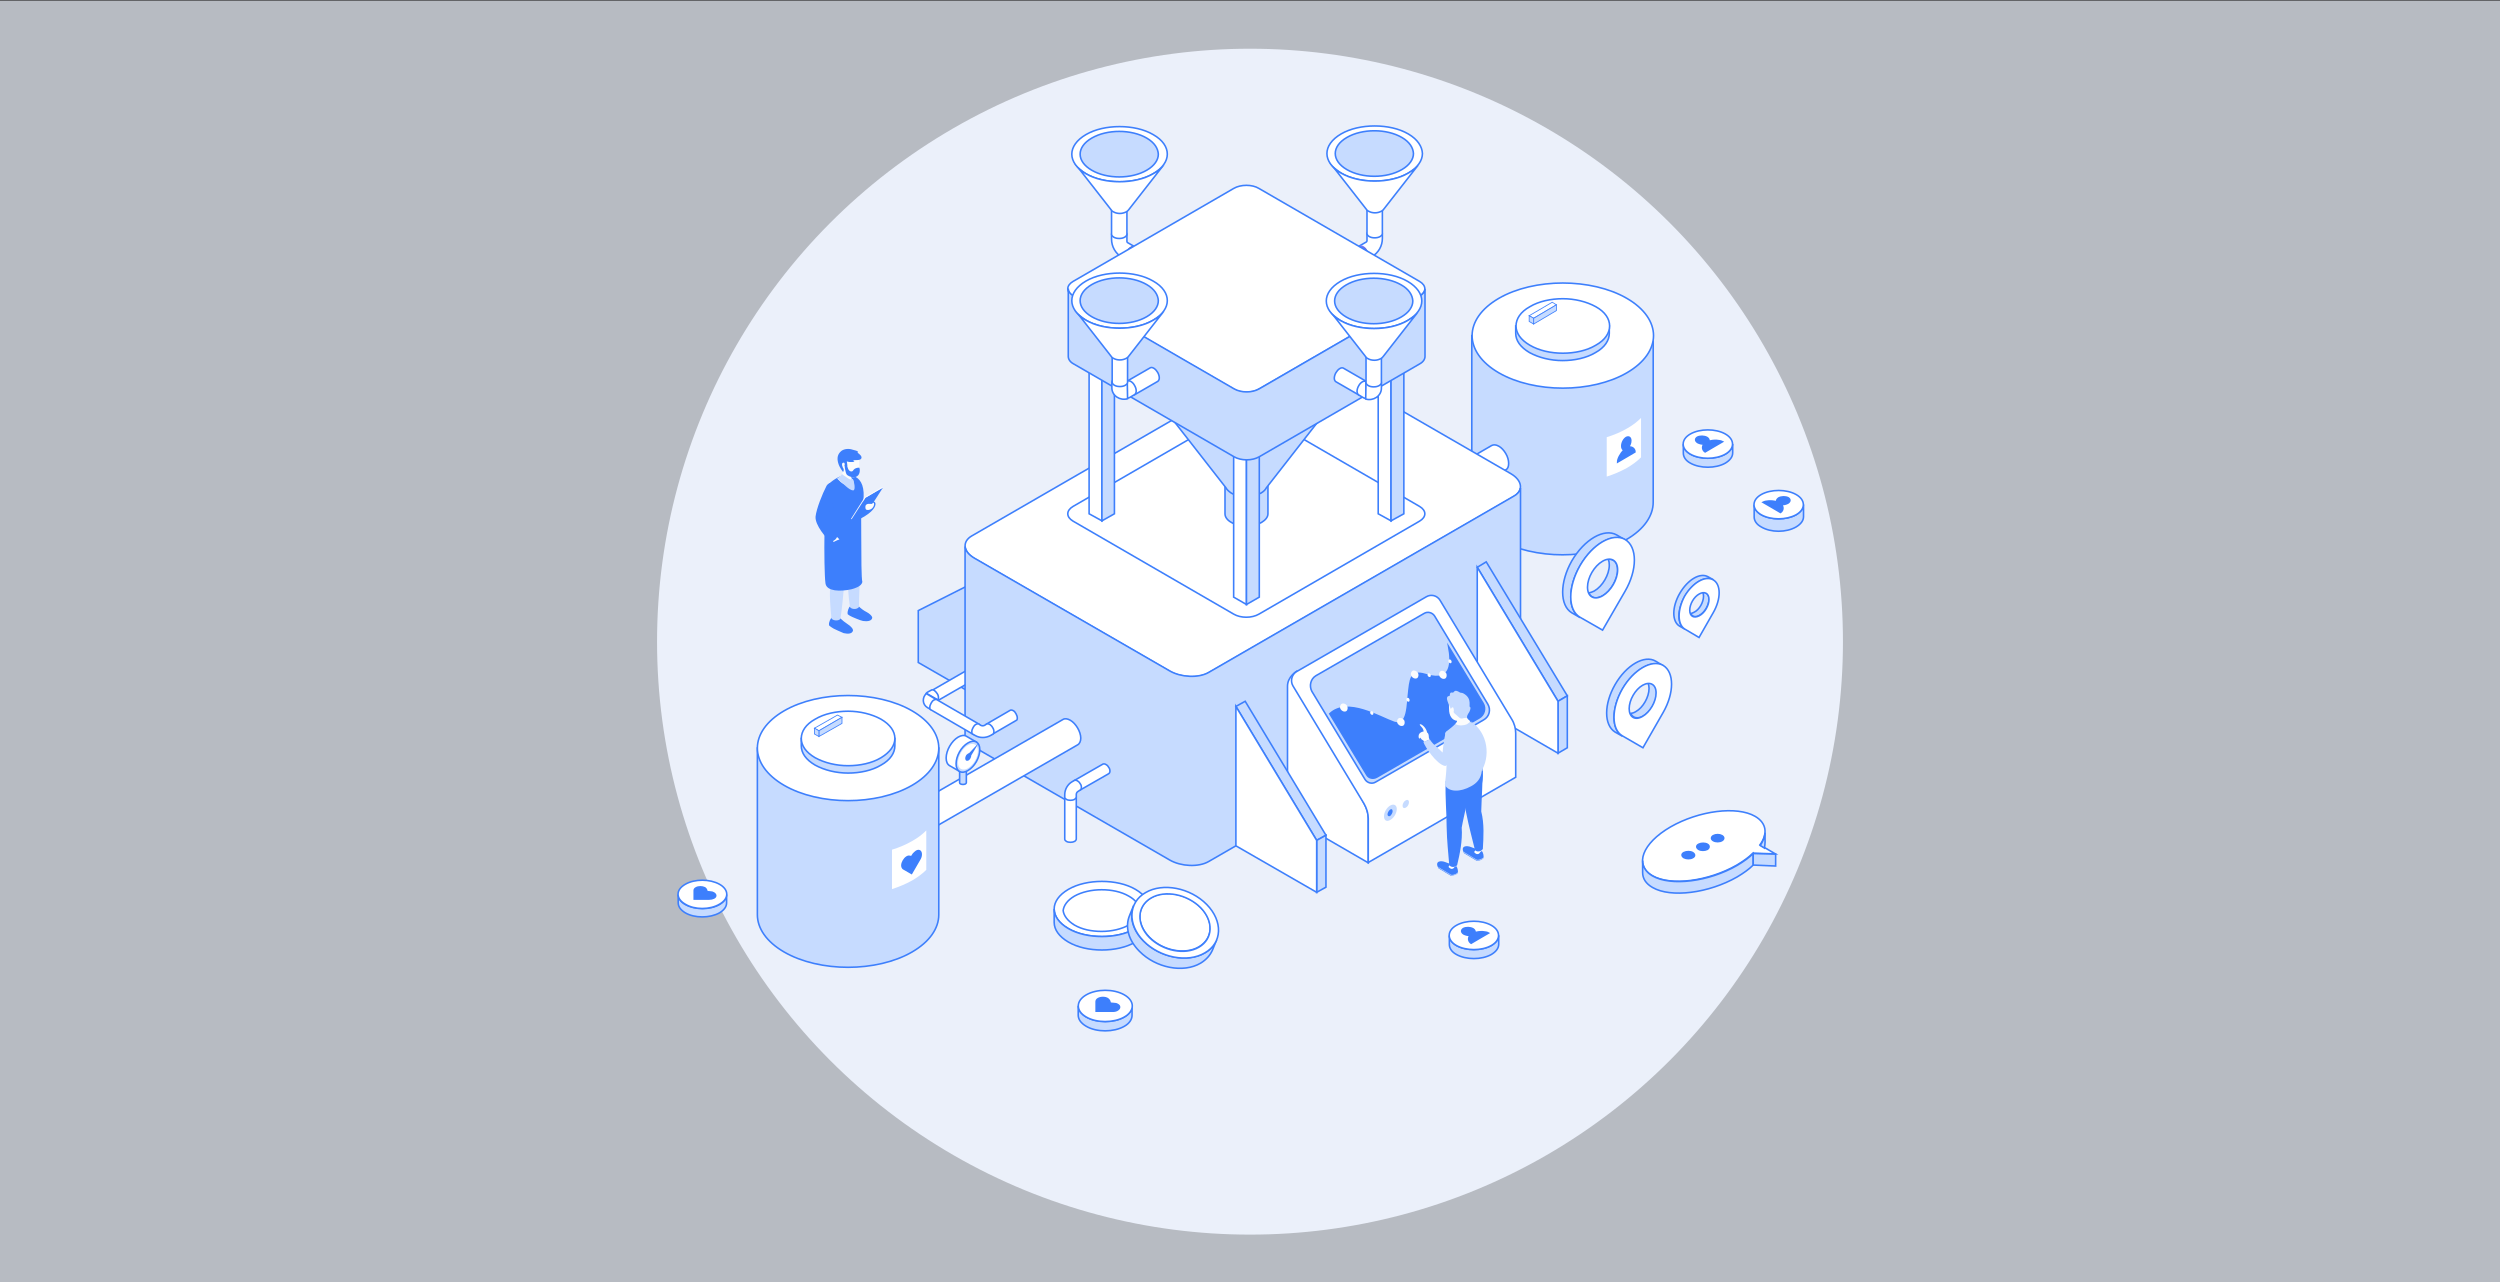 <?xml version="1.0" encoding="utf-8"?>
<!-- Generator: Adobe Illustrator 26.2.1, SVG Export Plug-In . SVG Version: 6.00 Build 0)  -->
<svg version="1.1" id="Layer_1" xmlns="http://www.w3.org/2000/svg" xmlns:xlink="http://www.w3.org/1999/xlink" x="0px" y="0px"
	 viewBox="0 0 780 400" style="enable-background:new 0 0 780 400;" xml:space="preserve">
<rect x="0" y="0" width="780" height="400" fill="#333333" stroke="none"/>
<style type="text/css">
	.st0{opacity:0.72;fill:#EBF0FA;enable-background:new    ;}
	.st1{fill:#EBF0FA;}
	.st2{fill:#C6DBFF;stroke:#3D7FFC;stroke-width:0.5;stroke-miterlimit:10;}
	.st3{fill:#FFFFFF;stroke:#3D7FFC;stroke-width:0.5;stroke-miterlimit:10;}
	.st4{fill:#FFFFFF;stroke:#3D7FFC;stroke-width:0.25;stroke-miterlimit:10;}
	.st5{fill:#C6DBFF;stroke:#3D7FFC;stroke-width:0.25;stroke-miterlimit:10;}
	.st6{fill:#C6DBFF;}
	.st7{fill:#3D7FFC;}
	.st8{fill:#F6F6FB;}
	.st9{fill:#3D7FFC;stroke:#3D7FFC;stroke-width:0.5;stroke-miterlimit:10;}
	.st10{fill:#FCFCFC;}
	.st11{fill:#FFFFFF;}
	.st12{fill:#EAEEF9;}
	.st13{fill:url(#SVGID_1_);}
	.st14{fill:url(#SVGID_00000090999298679604948220000002703157525290185897_);}
	.st15{fill:#6B67E9;}
	.st16{fill:url(#SVGID_00000165915497422449077990000016476983311583840914_);}
</style>
<path class="st0" d="M780,400.2H0V0.2h780V400.2z"/>
<circle class="st1" cx="390" cy="200.2" r="185"/>
<g>
	<path class="st2" d="M459.2,104.7v52l0,0c0,4.2,2.8,8.4,8.3,11.6c5.5,3.2,12.8,4.8,20,4.8c7.2,0,14.5-1.6,20-4.8
		c5.5-3.2,8.3-7.4,8.3-11.6v-52H459.2z"/>
	<path class="st3" d="M507.6,93.1c-5.5-3.2-12.8-4.8-20-4.8c-7.2,0-14.5,1.6-20,4.8c-5.5,3.2-8.3,7.4-8.3,11.6
		c0,4.2,2.8,8.4,8.3,11.6c5.5,3.2,12.8,4.8,20,4.8c7.2,0,14.5-1.6,20-4.8c5.5-3.2,8.3-7.4,8.3-11.6
		C515.9,100.5,513.1,96.3,507.6,93.1z"/>
</g>
<g>
	<path class="st2" d="M472.9,101.7v2.3l0,0c0,2.2,1.4,4.3,4.3,6c2.9,1.6,6.6,2.5,10.3,2.5c3.7,0,7.5-0.8,10.3-2.5
		c2.9-1.6,4.3-3.8,4.3-6v-2.3H472.9z"/>
	<path class="st3" d="M497.9,95.7c-2.9-1.6-6.6-2.5-10.3-2.5c-3.7,0-7.5,0.8-10.3,2.5c-2.9,1.6-4.3,3.8-4.3,6s1.4,4.3,4.3,6
		s6.6,2.5,10.3,2.5c3.7,0,7.5-0.8,10.3-2.5c2.9-1.6,4.3-3.8,4.3-6C502.2,99.5,500.8,97.3,497.9,95.7z"/>
</g>
<polygon class="st4" points="478.5,99.3 485.6,95.1 484.3,94.3 477.1,98.5 "/>
<polygon class="st5" points="478.5,101.1 485.6,96.9 485.6,95.1 478.5,99.3 "/>
<polygon class="st5" points="477.1,100.3 478.5,101.1 478.5,99.3 477.1,98.5 "/>
<path class="st3" d="M448.9,158.7l20.9-12.1l0,0c0.6-0.3,0.9-1,0.9-2s-0.3-2.1-0.9-3.1c-0.6-1-1.3-1.8-2.2-2.3
	c-0.9-0.5-1.6-0.5-2.2-0.2l-20.9,12.1L448.9,158.7z"/>
<polygon class="st2" points="286.5,206.7 311.7,221.2 311.7,177.8 286.5,190.5 "/>
<path class="st3" d="M290.6,215.5l32.8-18.9c0.2-0.1,0.5-0.1,0.9,0.1c0.4,0.2,0.7,0.6,0.9,1c0.2,0.4,0.4,0.8,0.4,1.3
	s-0.1,0.7-0.4,0.8l-32.8,18.9c-0.2,0.1-0.5,0.1-0.9-0.1c-0.4-0.2-0.7-0.6-0.9-1c-0.2-0.4-0.4-0.8-0.4-1.3
	C290.2,215.9,290.4,215.6,290.6,215.5z"/>
<path class="st3" d="M398.4,112.2l-95.2,55c-3.1,1.8-2.7,5,0.9,7.1l60.8,35.1c3.6,2.1,9.1,2.3,12.2,0.5l95.2-55
	c3.1-1.8,2.7-5-0.9-7.1l-60.8-35.1C407,110.6,401.5,110.4,398.4,112.2z"/>
<path class="st2" d="M472.3,154.8l-95.2,55c-3.1,1.8-8.6,1.6-12.2-0.5l-60.8-35.1c-1.9-1.1-2.9-2.4-3-3.7v58.4h0
	c-0.2,1.5,0.8,3.1,3,4.3l60.8,35.1c3.6,2.1,9.1,2.3,12.2,0.5l95.2-55c1.3-0.8,2-1.8,2.1-2.8h0v0c0-0.1,0-0.2,0-0.3v-58.2h-0.1
	C474.1,153.4,473.4,154.2,472.3,154.8z"/>
<g>
	<polygon class="st2" points="486.1,218.8 460.9,177 463.7,175.3 489,217.1 	"/>
	<polygon class="st2" points="486.1,235 486.1,218.8 489,217.1 489,233.3 	"/>
	<polygon class="st3" points="486.1,235 460.9,220.4 460.9,177 486.1,218.8 	"/>
</g>
<g>
	<path class="st3" d="M426.9,269.2l-25.2-14.6c0,0,0-38.5,0-40.5c0-3,2.9-4.7,2.9-4.7l21,41.3c0.8,1.4,1.3,3,1.3,4.6V269.2z"/>
	<path class="st3" d="M471.6,224.3l-22.3-37c-0.9-1.5-2.8-2-4.3-1.1l-40.4,23.3c-1.6,0.9-2.1,3-1.2,4.5l22.2,36.8
		c0.8,1.4,1.3,3,1.3,4.6v13.7l46-26.6v-13.7C472.9,227.3,472.5,225.7,471.6,224.3z"/>
</g>
<g>
	<polygon class="st2" points="410.8,262.2 385.6,220.4 388.5,218.8 413.7,260.6 	"/>
	<polygon class="st2" points="410.8,278.4 410.8,262.2 413.7,260.6 413.7,276.8 	"/>
	<polygon class="st3" points="410.8,278.4 385.6,263.9 385.6,220.4 410.8,262.2 	"/>
</g>
<path class="st6" d="M431.8,254.7c0-1.3,0.9-2.8,2-3.4c1.1-0.6,2-0.1,2,1.1c0,1.3-0.9,2.8-2,3.4C432.7,256.5,431.8,256,431.8,254.7z
	"/>
<path class="st7" d="M432.9,254.1c0-0.5,0.4-1.2,0.8-1.5c0.5-0.3,0.8-0.1,0.8,0.5c0,0.5-0.4,1.2-0.8,1.5
	C433.3,254.8,432.9,254.6,432.9,254.1z"/>
<path class="st6" d="M437.6,251.4c0-0.6,0.4-1.4,1-1.7c0.5-0.3,1-0.1,1,0.6c0,0.6-0.4,1.4-1,1.7C438,252.3,437.6,252,437.6,251.4z"
	/>
<path class="st3" d="M392.8,129l50.1,29c2.2,1.3,2.2,3.3,0,4.6l-50.1,29c-2.2,1.3-5.7,1.3-7.9,0l-50.1-29c-2.2-1.3-2.2-3.3,0-4.6
	l50.1-29C387.1,127.7,390.7,127.7,392.8,129z"/>
<g>
	<path class="st3" d="M332.2,248.6l0,13.2c0,0.3,0.2,0.5,0.5,0.7c0.3,0.2,0.8,0.3,1.3,0.3s0.9-0.1,1.3-0.3c0.3-0.2,0.5-0.5,0.5-0.7
		l0-13.2c0-0.3-0.2-0.5-0.5-0.7c-0.3-0.2-0.8-0.3-1.3-0.3s-0.9,0.1-1.3,0.3C332.4,248.1,332.2,248.3,332.2,248.6z"/>
	<path class="st3" d="M337,246.5l8.9-5.1c0.2-0.1,0.4-0.4,0.4-0.8s-0.1-0.9-0.4-1.2c-0.2-0.4-0.5-0.7-0.9-0.9
		c-0.3-0.2-0.7-0.2-0.9-0.1l-8.9,5.1c-0.2,0.1-0.4,0.4-0.4,0.8c0,0.4,0.1,0.9,0.4,1.2c0.2,0.4,0.5,0.7,0.9,0.9
		C336.4,246.6,336.7,246.6,337,246.5z"/>
	<path class="st3" d="M335.8,248.6v-0.7c0-0.4,0.2-0.8,0.6-1l0.6-0.4c0.2-0.1,0.4-0.4,0.4-0.8c0-0.4-0.1-0.9-0.4-1.2
		c-0.2-0.4-0.5-0.7-0.9-0.9c-0.3-0.2-0.7-0.2-0.9-0.1l-0.7,0.4c-1.4,0.8-2.3,2.4-2.3,4v0.8c0,0.3,0.2,0.5,0.5,0.7
		c0.3,0.2,0.8,0.3,1.3,0.3s0.9-0.1,1.3-0.3C335.6,249.1,335.8,248.9,335.8,248.6z"/>
</g>
<g>
	<path class="st3" d="M280.3,264.6l55.9-32.2l0,0c0.6-0.3,1-1.1,1-2.1c0-1-0.4-2.2-1-3.2c-0.6-1-1.4-1.9-2.3-2.4
		c-0.9-0.5-1.7-0.6-2.3-0.2l-55.9,32.2L280.3,264.6z"/>
	<path class="st8" d="M274.7,261.7c0,1,0.4,2.2,1,3.2c0.6,1,1.4,1.9,2.3,2.4c0.9,0.5,1.7,0.6,2.3,0.2c0.6-0.3,1-1.1,1-2.1
		s-0.4-2.2-1-3.2c-0.6-1-1.4-1.9-2.3-2.4c-0.9-0.5-1.7-0.6-2.3-0.2C275.1,259.9,274.7,260.6,274.7,261.7z"/>
</g>
<g>
	<path class="st3" d="M292.8,217.7c0-0.4-0.1-0.9-0.4-1.3s-0.5-0.7-0.9-1c-0.4-0.2-0.7-0.2-0.9-0.1l-1.1,0.6
		c-0.2,0.1-0.3,0.2-0.5,0.4l3.5,2C292.7,218.3,292.8,218.1,292.8,217.7z"/>
	<path class="st3" d="M292.5,218.5C292.5,218.5,292.5,218.5,292.5,218.5l-3.5-2.1c-1.3,1.2-1.3,3.4,0.4,4.4l1.1,0.6
		c0.2,0.1,0.5,0.1,0.9-0.1c0.4-0.2,0.7-0.6,0.9-1c0.2-0.4,0.4-0.8,0.4-1.3C292.7,218.9,292.6,218.7,292.5,218.5L292.5,218.5z"/>
</g>
<path class="st3" d="M307.8,225.9l7.4-4.3c0.2-0.1,0.5-0.1,0.9,0.1c0.4,0.2,0.7,0.6,0.9,1c0.2,0.4,0.4,0.8,0.4,1.3s-0.1,0.7-0.4,0.8
	l-7.4,4.3c-0.2,0.1-0.5,0.1-0.9-0.1c-0.4-0.2-0.7-0.6-0.9-1c-0.2-0.4-0.4-0.8-0.4-1.3C307.4,226.4,307.6,226.1,307.8,225.9z"/>
<path class="st3" d="M305.4,225.9l-13.1-7.6c-0.2-0.1-0.5-0.1-0.9,0.1c-0.4,0.2-0.7,0.6-0.9,1c-0.2,0.4-0.4,0.8-0.4,1.3
	s0.1,0.7,0.4,0.8l13.1,7.6c0.2,0.1,0.5,0.1,0.9-0.1c0.4-0.2,0.7-0.6,0.9-1c0.2-0.4,0.4-0.8,0.4-1.3
	C305.8,226.4,305.6,226.1,305.4,225.9z"/>
<path class="st3" d="M307.8,225.9l-0.6,0.4c-0.4,0.2-0.8,0.2-1.2,0l-0.6-0.4c-0.2-0.1-0.5-0.1-0.9,0.1c-0.4,0.2-0.7,0.6-0.9,1
	c-0.2,0.4-0.4,0.8-0.4,1.3s0.1,0.7,0.4,0.8l0.7,0.4c1.4,0.8,3.2,0.8,4.7,0l0.7-0.4c0.2-0.1,0.4-0.4,0.4-0.8s-0.1-0.9-0.4-1.3
	c-0.2-0.4-0.5-0.7-0.9-1C308.4,225.8,308,225.8,307.8,225.9z"/>
<path class="st2" d="M410.6,210.8l33.7-19.4c1.1-0.7,2.6-0.3,3.3,0.8l16.6,27.5c1,1.7,0.5,3.9-1.3,4.9l-33.7,19.4
	c-1.1,0.7-2.6,0.3-3.3-0.8l-16.6-27.5C408.4,214,408.9,211.8,410.6,210.8z"/>
<path class="st9" d="M426.4,241.7c0.6,1.1,2,1.4,3.1,0.8l32-18.5c1.6-0.9,2.2-3,1.2-4.6L452,201.8c0.9,4.8,1,11.1-6.7,8.8
	c-4.5-1.4-5.2,0-5.7,4.6c-0.6,4.6-0.2,11.6-4.6,10.2c-4.4-1.5-14.6-7.9-20.1-2.7L426.4,241.7z"/>
<path class="st10" d="M418.6,219.6c-0.5,0.3-0.7,1.1-0.3,1.7c0.4,0.6,1.1,0.9,1.7,0.6c0.5-0.3,0.6-1.1,0.3-1.7
	C419.9,219.6,419.2,219.3,418.6,219.6L418.6,219.6z"/>
<path class="st10" d="M436.4,224.1c-0.5,0.3-0.7,1.1-0.3,1.7c0.4,0.6,1.1,0.9,1.7,0.6c0.5-0.3,0.6-1.1,0.3-1.7
	C437.7,224.1,436.9,223.8,436.4,224.1L436.4,224.1z"/>
<path class="st10" d="M440.7,209.3c-0.5,0.3-0.7,1.1-0.3,1.7c0.4,0.6,1.1,0.9,1.7,0.6c0.5-0.3,0.6-1.1,0.3-1.7
	C441.9,209.3,441.2,209,440.7,209.3L440.7,209.3z"/>
<path class="st10" d="M449.5,209.4c-0.5,0.3-0.7,1.1-0.3,1.7c0.4,0.6,1.1,0.9,1.7,0.6c0.5-0.3,0.6-1.1,0.3-1.7
	C450.7,209.4,450,209.1,449.5,209.4L449.5,209.4z"/>
<path class="st10" d="M452.1,205.8c-0.2,0.1-0.3,0.5-0.1,0.8c0.2,0.3,0.5,0.4,0.7,0.3c0.2-0.1,0.3-0.5,0.1-0.8
	C452.6,205.8,452.3,205.6,452.1,205.8L452.1,205.8z"/>
<path class="st10" d="M445.6,210.1c-0.2,0.1-0.3,0.5-0.1,0.8c0.2,0.3,0.5,0.4,0.7,0.3c0.2-0.1,0.3-0.5,0.1-0.8
	C446.1,210.1,445.8,210,445.6,210.1L445.6,210.1z"/>
<path class="st10" d="M427.7,221.9c-0.2,0.1-0.3,0.5-0.1,0.8c0.2,0.3,0.5,0.4,0.7,0.3c0.2-0.1,0.3-0.5,0.1-0.8
	C428.3,221.9,427.9,221.8,427.7,221.9L427.7,221.9z"/>
<path class="st10" d="M439,217.8c-0.2,0.1-0.3,0.5-0.1,0.8c0.2,0.3,0.5,0.4,0.7,0.3c0.2-0.1,0.3-0.5,0.1-0.8
	C439.6,217.8,439.3,217.6,439,217.8L439,217.8z"/>
<g>
	<path class="st2" d="M236.3,233.4v52l0,0c0,4.2,2.8,8.4,8.3,11.6c5.5,3.2,12.8,4.8,20,4.8s14.5-1.6,20-4.8
		c5.5-3.2,8.3-7.4,8.3-11.6v-52H236.3z"/>
	<path class="st3" d="M284.6,221.8c-5.5-3.2-12.8-4.8-20-4.8c-7.2,0-14.5,1.6-20,4.8c-5.5,3.2-8.3,7.4-8.3,11.6
		c0,4.2,2.8,8.4,8.3,11.6c5.5,3.2,12.8,4.8,20,4.8c7.2,0,14.5-1.6,20-4.8c5.5-3.2,8.3-7.4,8.3-11.6
		C292.9,229.2,290.1,225,284.6,221.8z"/>
</g>
<g>
	<path class="st2" d="M250,230.4v2.3l0,0c0,2.2,1.4,4.3,4.3,6c2.9,1.6,6.6,2.5,10.3,2.5c3.7,0,7.5-0.8,10.3-2.5
		c2.9-1.6,4.3-3.8,4.3-6v-2.3H250z"/>
	<path class="st3" d="M274.9,224.4c-2.9-1.6-6.6-2.5-10.3-2.5c-3.7,0-7.5,0.8-10.3,2.5c-2.9,1.6-4.3,3.8-4.3,6s1.4,4.3,4.3,6
		c2.9,1.6,6.6,2.5,10.3,2.5c3.7,0,7.5-0.8,10.3-2.5s4.3-3.8,4.3-6C279.2,228.2,277.8,226.1,274.9,224.4z"/>
</g>
<polygon class="st4" points="255.5,228 262.7,223.8 261.3,223.1 254.1,227.2 "/>
<polygon class="st5" points="255.5,229.8 262.7,225.7 262.7,223.8 255.5,228 "/>
<polygon class="st5" points="254.1,229 255.5,229.8 255.5,228 254.1,227.2 "/>
<g>
	<path class="st7" d="M462.9,267.5c0-2.5-1.6-2.6-1.6-2.6s-0.9,0-2.3-0.6c-1.4-0.6-3.4-0.4-2.3,1.7c0,0,0,0,0,0.1
		c0.1,0.1,0.2,0.2,0.4,0.3l3.5,2.1C461.2,268.8,462.9,268.1,462.9,267.5z"/>
	<path class="st6" d="M462.9,267.3c0,0.5-1.7,1.2-2.2,0.9l-3.5-2.1c-0.1-0.1-0.3-0.2-0.5-0.4c0,0.1,0.1,0.1,0.1,0.2c0,0,0,0,0,0.1
		c0.1,0.1,0.2,0.2,0.4,0.3l3.5,2.1c0.5,0.3,2-0.3,2.2-0.8c0,0,0-0.1,0-0.1C462.9,267.4,462.9,267.4,462.9,267.3z"/>
	<path class="st11" d="M462.3,264.6c-0.4,0-1.9,0.4-1.9,0.4s0,0.2-0.1,0.4c0,0,0,0,0,0c-0.3,0.2-0.6,0.5,0.1,0.9
		c0.6,0.4,1,0.1,1.2-0.1c0.1-0.2,0.2-0.3,0.4-0.5c0.2-0.1,0.3-0.2,0.4-0.2c0,0,0,0,0,0S462.5,264.6,462.3,264.6z"/>
	<path class="st9" d="M462.3,239.7c-1.6,0-5.6,0.1-7.2,0.1c0.6,4.8,1.8,9.1,2.6,13.8c0.9,4.5,1.8,7.7,2.7,11.4
		c0.3,0.7,1.7,0.4,2-0.2c0.2-3.5,0.5-7.7-0.5-11.6C462,248.9,462.4,244.1,462.3,239.7z"/>
</g>
<g>
	<path class="st7" d="M454.9,272.2c0-2.5-1.6-2.6-1.6-2.6s-0.9,0-2.3-0.6c-1.4-0.6-3.4-0.4-2.3,1.7c0,0,0,0,0,0.1
		c0.1,0.1,0.2,0.2,0.4,0.3l3.5,2.1C453.2,273.4,454.9,272.7,454.9,272.2z"/>
	<path class="st6" d="M454.9,272c0,0.5-1.7,1.2-2.2,0.9l-3.5-2.1c-0.1-0.1-0.3-0.2-0.5-0.4c0,0.1,0.1,0.1,0.1,0.2c0,0,0,0,0,0.1
		c0.1,0.1,0.2,0.2,0.4,0.3l3.5,2.1c0.5,0.3,2-0.3,2.2-0.8c0,0,0-0.1,0-0.1C454.9,272.1,454.9,272,454.9,272z"/>
	<path class="st11" d="M454.3,269.2c-0.4,0-1.9,0.4-1.9,0.4s0,0.2-0.1,0.4c0,0,0,0,0,0c-0.3,0.2-0.6,0.5,0.1,0.9
		c0.6,0.4,1,0.1,1.2-0.1c0.1-0.2,0.2-0.3,0.4-0.4c0.2-0.1,0.3-0.2,0.4-0.2c0,0,0,0,0,0S454.4,269.2,454.3,269.2z"/>
	<path class="st9" d="M457.3,251.1c0.4-2.1,5.5-2.3,5.1-10.4c-1.6-0.2-9.5,3.5-11.1,3.3c-0.2,4.8,0.3,9.3,0.3,14
		c0.1,4.6,0.5,7.9,0.8,11.7c0.2,0.7,1.6,0.7,2,0.1c0.8-3.4,1.7-7.5,1.4-11.6C456.2,255.9,456.8,253.5,457.3,251.1z"/>
</g>
<path class="st6" d="M458.8,225c5.6,3.7,6.3,11.2,3.2,15.9C462,240.9,462.7,230.5,458.8,225z"/>
<g>
	<path class="st6" d="M459,245.3c-3.4,1.9-7,1.9-8.2-0.4c0.5-4.4,0.9-7.9,0-12.1c0.3-2.3,0.4-2.7,0.1-4c0.1-0.5,1.5-1.4,2.5-2.3
		c1.1-1,1.8-2,2.4-2.1c4.7-1,6.9,7.4,6.5,16.2C462.1,242.9,460.7,244.4,459,245.3z"/>
	<path class="st10" d="M458.5,224.8c-1-0.7-0.9-1.2-0.7-2.2c0.2-0.5,0.3-1.1,0.3-1.7c0-2.2-1.4-4.1-3.1-4c-3.5,0.2-2.9,2.1-2.9,4.3
		c0,2.1,0.9,3.5,2.5,3.7c0,0.3-0.1,0.5-0.5,1c1.1,0.7,2.8,0.4,3.5,0.1C458.2,225.6,458.9,225.3,458.5,224.8z"/>
</g>
<g>
	<path class="st10" d="M445.8,230.1L445.8,230.1c0-0.9-0.2-1.4-0.5-1.5c-0.1-0.2-0.1-0.4-0.2-0.6c-0.4-1.2-1.8-2.3-2.1-2
		c-0.2,0.2,0.5,0.7,0.9,1.3c0.2,0.4,0.2,0.6,0.3,0.9c0,0-1.6,0.2-1.6,1.5c0,1.1,0.6,0.7,0.6,0.4c0.4,1.1,0.9,0.5,1.1,1.4l1.8-0.8
		C446,230.8,445.9,230.5,445.8,230.1z"/>
</g>
<path class="st6" d="M456.5,216.3c-0.4-0.2-0.9-0.1-1.1-0.3c-0.6-0.4-1.2-0.6-1.5-0.4c-0.2,0.1-0.4,0.4-0.4,0.4
	c-0.3,0.3-0.9-0.3-1.1,0.5c0,0.2-0.1,0.4-0.1,0.6c-1.5,0.2-0.8,1.5,0.4,4.2c0-0.4,0.9-1.4,0.9,0.5c0,0.2-0.2,0.2,0,0.5
	c0.1,0.3,1,0.9,1.6,1.5c0.8,0.8,1.2,0.1,2.5,0.2c0-0.6,0.1-0.8,0.3-1.2c0.1-0.2,0.8-0.9,0.8-2.1C457.9,220.7,459.7,218,456.5,216.3z
	"/>
<path class="st6" d="M451,228.7c-0.4,1.7-0.8,4.5-0.9,6.1c-1.4-1.5-2.7-2.1-4-4.1l-2,0.8c0.4,1.4,4.1,7,6.8,7.5
	c2.6-1,3.1-5.8,3.5-7.8C454.9,228.2,451.6,227,451,228.7z"/>
<path class="st11" d="M289,259.1c-1.2,1.2-2.6,2.3-4.4,3.3c-1.9,1.1-4,2-6.3,2.7v12.3c2.2-0.7,4.3-1.6,6.3-2.7
	c1.7-1,3.2-2.1,4.4-3.3V259.1z"/>
<path class="st11" d="M512,130.4c-1.2,1.2-2.6,2.3-4.4,3.3c-1.9,1.1-4,2-6.3,2.7v12.3c2.2-0.7,4.3-1.6,6.3-2.7
	c1.7-1,3.2-2.1,4.4-3.3V130.4z"/>
<path class="st9" d="M508.1,139.5c0.4-0.6,0.7-1.3,0.7-2c0-1-0.6-1.4-1.4-1c-0.8,0.5-1.4,1.6-1.4,2.7c0,0.7,0.3,1.1,0.7,1.2
	c-1.2,1.2-2,2.8-2,3.8c0.2-0.1,2.7-1.6,2.7-1.6s2.5-1.5,2.7-1.6C510.1,140.1,509.3,139.3,508.1,139.5z"/>
<path class="st9" d="M283.8,267.2c-0.2-0.1-0.6,0-0.9,0.2c-0.8,0.5-1.5,1.7-1.5,2.6c0,0.5,0.2,0.8,0.4,1l2.6,1.5l2.6-4.5
	c0.3-0.5,0.4-1,0.4-1.5c0-1-0.7-1.4-1.5-0.9c-0.3,0.2-0.6,0.5-0.9,0.8l-0.6,0.9L283.8,267.2z"/>
<g>
	<path class="st2" d="M299.4,238.8v5.4c0,0.2,0.1,0.3,0.3,0.4c0.4,0.2,1.1,0.2,1.5,0c0.2-0.1,0.3-0.3,0.3-0.4v-5.4H299.4z"/>
	<path class="st12" d="M299.7,238.4c0.4-0.2,1.1-0.2,1.5,0c0.2,0.1,0.3,0.3,0.3,0.4s-0.1,0.3-0.3,0.4c-0.4,0.2-1.1,0.2-1.5,0
		c-0.2-0.1-0.3-0.3-0.3-0.4S299.5,238.5,299.7,238.4z"/>
	<path class="st3" d="M299.4,240.7l-3.1-1.8c-0.7-0.4-1.1-1.2-1.1-2.4c0-2.4,1.7-5.3,3.7-6.5c1-0.6,2-0.7,2.6-0.3l3.1,1.8
		L299.4,240.7z"/>
	<path class="st2" d="M302,240.4c2.1-1.2,3.7-4.1,3.7-6.5c0-1.2-0.4-2-1.1-2.4c-0.7-0.4-1.6-0.3-2.6,0.3c-2.1,1.2-3.7,4.1-3.7,6.5
		c0,1.2,0.4,2,1.1,2.4C300.1,241.1,301,241,302,240.4z"/>
	<path class="st11" d="M302,239.7c1.7-1,3.1-3.4,3.1-5.4c0-1-0.3-1.7-0.9-2c-0.6-0.3-1.3-0.3-2.2,0.2c-1.7,1-3.1,3.4-3.1,5.4
		c0,1,0.3,1.7,0.9,2C300.4,240.2,301.2,240.2,302,239.7z"/>
	<path class="st9" d="M302.8,235.6l1.2-2l-1.5,1.6c-0.2,0-0.5,0.2-0.8,0.5c-0.3,0.5-0.4,1-0.2,1.3c0.2,0.3,0.7,0.1,1-0.4
		C302.7,236.3,302.8,235.9,302.8,235.6z"/>
</g>
<g>
	<path class="st3" d="M547.6,254.7c-5.7-3.3-17.5-1.8-26.4,3.3c-8.8,5.1-11.4,11.9-5.7,15.2c5.7,3.3,17.5,1.8,26.4-3.3
		c2-1.2,3.7-2.4,5-3.7l7,0.2l-4.8-2.8C551.6,260.2,551.2,256.8,547.6,254.7z"/>
	<path class="st9" d="M530,263.4c0.8-0.4,2-0.4,2.7,0c0.7,0.4,0.7,1.1,0,1.6c-0.8,0.4-2,0.4-2.7,0
		C529.2,264.5,529.2,263.8,530,263.4z"/>
	<ellipse class="st9" cx="535.9" cy="261.5" rx="1.9" ry="1.1"/>
	<path class="st9" d="M525.4,266c-0.8,0.4-0.8,1.1,0,1.6c0.8,0.4,2,0.4,2.7,0c0.8-0.4,0.8-1.1,0-1.6
		C527.4,265.6,526.2,265.6,525.4,266z"/>
	<path class="st2" d="M550.7,262.8v-3c-0.1,1.3-0.6,2.6-1.5,4l1.3,0.8C550.6,263.9,550.7,263.3,550.7,262.8z"/>
	<path class="st2" d="M542,270c-8.8,5.1-20.7,6.6-26.4,3.3c-2.1-1.2-3.1-2.9-3.1-4.8h0v3.7h0c0,1.9,1,3.5,3.1,4.7
		c5.7,3.3,17.5,1.8,26.4-3.3c2-1.2,3.7-2.4,5-3.7v-3.6C545.7,267.6,544,268.8,542,270z"/>
	<polygon class="st2" points="547,266.3 547,269.9 554,270.2 554,266.5 	"/>
</g>
<g>
	<g>
		<path class="st2" d="M560.4,164.4c1.5-0.9,2.3-2,2.3-3.2l0-3.8c0,1.1-0.8,2.3-2.3,3.2c-3,1.7-7.9,1.7-10.9,0
			c-1.5-0.9-2.2-2-2.2-3.1l0,3.8c0,1.1,0.7,2.3,2.2,3.1C552.5,166.2,557.3,166.2,560.4,164.4z"/>
		<path class="st3" d="M560.4,160.6c3-1.7,3-4.6,0-6.3c-3-1.7-7.9-1.7-10.9,0c-3,1.7-3,4.6,0,6.3
			C552.5,162.3,557.3,162.3,560.4,160.6z"/>
	</g>
	<path class="st9" d="M554.3,156.6c-0.1-0.4,0.1-0.8,0.6-1.2c0.9-0.5,2.2-0.5,3-0.1c0.8,0.5,0.7,1.2-0.1,1.7c-0.6,0.3-1.4,0.5-2,0.4
		c0.8,0.9,0.5,2-0.3,2.5c-0.2-0.1-2.7-1.6-2.7-1.6s-2.5-1.5-2.7-1.6C550.9,156.3,552.7,156.1,554.3,156.6z"/>
</g>
<g>
	<g>
		<path class="st2" d="M538.3,144.5c1.5-0.9,2.3-2,2.3-3.2l0-2.8c0,1.2-0.8,2.3-2.3,3.2c-3,1.7-7.9,1.7-10.9,0
			c-1.5-0.9-2.2-2-2.2-3.1l0,2.8c0,1.1,0.7,2.3,2.2,3.1C530.4,146.2,535.3,146.2,538.3,144.5z"/>
		<path class="st3" d="M538.3,141.7c3-1.7,3-4.6,0-6.3c-3-1.7-7.9-1.7-10.9,0c-3,1.7-3,4.6,0,6.3
			C530.4,143.4,535.3,143.4,538.3,141.7z"/>
	</g>
	<path class="st9" d="M533.2,137.7c0.1-0.4-0.1-0.9-0.6-1.2c-0.9-0.5-2.2-0.5-3-0.1c-0.8,0.5-0.7,1.2,0.1,1.7c0.6,0.3,1.4,0.5,2,0.4
		c-0.8,0.9-0.5,2,0.3,2.5c0.2-0.1,2.7-1.6,2.7-1.6s2.5-1.5,2.7-1.6C536.6,137.4,534.8,137.2,533.2,137.7z"/>
</g>
<g>
	<g>
		<path class="st2" d="M465.3,297.8c1.5-0.9,2.3-2,2.3-3.2l0-2.8c0,1.2-0.8,2.3-2.3,3.2c-3,1.7-7.9,1.7-10.9,0
			c-1.5-0.9-2.2-2-2.2-3.1l0,2.8c0,1.1,0.7,2.3,2.2,3.1C457.4,299.5,462.3,299.5,465.3,297.8z"/>
		<path class="st3" d="M465.3,295c3-1.7,3-4.6,0-6.3c-3-1.7-7.9-1.7-10.9,0c-3,1.7-3,4.6,0,6.3C457.4,296.7,462.3,296.7,465.3,295z"
			/>
	</g>
	<path class="st9" d="M460.2,291c0.1-0.4-0.1-0.9-0.6-1.2c-0.9-0.5-2.2-0.5-3-0.1c-0.8,0.5-0.7,1.2,0.1,1.7c0.6,0.3,1.4,0.5,2,0.4
		c-0.8,0.9-0.5,2,0.3,2.5c0.2-0.1,2.7-1.6,2.7-1.6s2.5-1.5,2.7-1.6C463.7,290.7,461.8,290.5,460.2,291z"/>
</g>
<g>
	<path class="st2" d="M338.9,320.2c-1.7-1-2.5-2.2-2.5-3.5l0-2.9c0,1.3,0.8,2.5,2.5,3.5c3.3,1.9,8.6,1.9,11.9,0
		c1.6-0.9,2.4-2.2,2.4-3.4l0,2.9c0,1.2-0.8,2.5-2.4,3.4C347.5,322.1,342.1,322.1,338.9,320.2z"/>
	<path class="st3" d="M338.9,317.3c-3.3-1.9-3.3-5,0-6.9c3.3-1.9,8.6-1.9,11.9,0c3.3,1.9,3.3,5,0,6.9
		C347.5,319.2,342.1,319.2,338.9,317.3z"/>
	<path class="st9" d="M346.2,312.3c-0.1-0.2-0.3-0.5-0.6-0.7c-0.8-0.5-2.2-0.5-3,0c-0.4,0.2-0.6,0.6-0.6,0.9v3l5.2,0
		c0.5,0,1.1-0.1,1.5-0.4c0.8-0.5,0.8-1.3,0-1.7c-0.3-0.2-0.7-0.3-1.2-0.3l-1.1-0.1L346.2,312.3z"/>
</g>
<g>
	<path class="st2" d="M213.8,284.8c-1.5-0.9-2.2-2-2.2-3.1l0-2.6c0,1.1,0.7,2.3,2.2,3.1c3,1.7,7.8,1.7,10.7,0c1.5-0.9,2.2-2,2.2-3.1
		l0,2.6c0,1.1-0.7,2.2-2.2,3.1C221.5,286.5,216.7,286.5,213.8,284.8z"/>
	<path class="st3" d="M213.8,282.1c-3-1.7-3-4.5,0-6.2c2.9-1.7,7.7-1.7,10.7,0c3,1.7,3,4.5,0,6.2
		C221.5,283.9,216.7,283.9,213.8,282.1z"/>
	<path class="st9" d="M220.4,277.6c-0.1-0.2-0.2-0.4-0.5-0.6c-0.8-0.4-2-0.4-2.7,0c-0.4,0.2-0.6,0.5-0.6,0.8v2.7l4.7,0
		c0.5,0,1-0.1,1.4-0.3c0.8-0.4,0.8-1.1,0-1.6c-0.3-0.2-0.7-0.3-1.1-0.3l-1-0.1L220.4,277.6z"/>
</g>
<g>
	<path class="st2" d="M502.1,176.3c0-0.7-0.1-1.3-0.3-1.8c1.7-0.2,2.9,1,2.9,3.3c0,3-2.1,6.6-4.7,8.1c-2,1.1-3.6,0.7-4.3-0.9
		c0.5-0.1,1.1-0.3,1.7-0.6C500,182.9,502.1,179.3,502.1,176.3z"/>
	<path class="st2" d="M490.4,175c3.9-6.7,10.1-10.3,14-8.1l2.6,1.5c-3.9-2.2-10.1,1.4-14,8.1c-3.9,6.7-3.9,13.9,0,16.2l-2.6-1.5
		C486.6,188.9,486.6,181.7,490.4,175z"/>
	<path class="st3" d="M493,192.6l7,4l7-12.1c3.9-6.7,3.9-13.9,0-16.2c-3.9-2.2-10.1,1.4-14,8.1C489.1,183.2,489.1,190.4,493,192.6z
		 M495.3,183.2c0-3,2.1-6.6,4.7-8.1c2.6-1.5,4.7-0.3,4.7,2.7c0,3-2.1,6.6-4.7,8.1C497.4,187.4,495.3,186.2,495.3,183.2z"/>
</g>
<g>
	<path class="st2" d="M531.5,186c0-0.5-0.1-0.8-0.2-1.2c1.1-0.1,1.9,0.7,1.9,2.1c0,1.9-1.3,4.2-3,5.1c-1.2,0.7-2.3,0.4-2.7-0.6
		c0.3,0,0.7-0.2,1.1-0.4C530.2,190.2,531.5,187.9,531.5,186z"/>
	<path class="st2" d="M524.1,185.1c2.5-4.3,6.4-6.6,8.9-5.1l1.6,0.9c-2.5-1.4-6.4,0.9-8.9,5.1c-2.5,4.3-2.5,8.8,0,10.3l-1.6-0.9
		C521.6,194,521.6,189.4,524.1,185.1z"/>
	<path class="st3" d="M525.7,196.3l4.4,2.6l4.4-7.7c2.5-4.3,2.5-8.9,0-10.3c-2.5-1.4-6.4,0.9-8.9,5.1
		C523.3,190.3,523.3,194.9,525.7,196.3z M527.2,190.4c0-1.9,1.3-4.2,3-5.1c1.6-0.9,3-0.2,3,1.7c0,1.9-1.3,4.2-3,5.1
		C528.5,193,527.2,192.3,527.2,190.4z"/>
</g>
<g>
	<path class="st2" d="M514.5,214.8c0-0.6-0.1-1.2-0.3-1.7c1.6-0.2,2.7,1,2.7,3c0,2.7-1.9,6-4.2,7.3c-1.8,1-3.3,0.6-3.9-0.8
		c0.5-0.1,1-0.2,1.6-0.6C512.6,220.8,514.5,217.5,514.5,214.8z"/>
	<path class="st2" d="M503.9,213.6c3.5-6.1,9.2-9.4,12.7-7.3l2.3,1.4c-3.5-2-9.2,1.3-12.7,7.3c-3.5,6.1-3.5,12.6,0,14.7l-2.3-1.3
		C500.4,226.2,500.4,219.7,503.9,213.6z"/>
	<path class="st3" d="M506.2,229.6l6.4,3.7l6.3-11c3.5-6.1,3.5-12.6,0-14.7c-3.5-2-9.2,1.3-12.7,7.3
		C502.7,221,502.7,227.6,506.2,229.6z M508.3,221.1c0-2.7,1.9-6,4.2-7.3c2.3-1.3,4.2-0.3,4.2,2.4c0,2.7-1.9,6-4.2,7.3
		C510.2,224.9,508.3,223.8,508.3,221.1z"/>
</g>
<g>
	<g>
		<g>
			<path class="st3" d="M328.9,283.6c0-2.2,1.5-4.4,4.4-6.1c2.9-1.7,6.7-2.5,10.5-2.5c3.8,0,7.6,0.8,10.5,2.5
				c2.9,1.7,4.4,3.9,4.4,6.1c0,2.2-1.5,4.4-4.4,6.1c-2.9,1.7-6.7,2.5-10.5,2.5s-7.6-0.8-10.5-2.5C330.3,288,328.9,285.8,328.9,283.6
				z"/>
			<path class="st2" d="M354.3,289.7c-2.9,1.7-6.7,2.5-10.5,2.5s-7.6-0.8-10.5-2.5c-2.9-1.7-4.4-3.9-4.4-6.1v4.2
				c0,2.2,1.5,4.4,4.4,6.1c2.9,1.7,6.7,2.5,10.5,2.5s7.6-0.8,10.5-2.5c2.9-1.7,4.4-3.9,4.4-6.1v-4.2
				C358.6,285.8,357.2,288,354.3,289.7z"/>
			<path class="st3" d="M335.2,288.6c2.4,1.4,5.4,2,8.5,2c3.1,0,6.2-0.7,8.5-2c2.2-1.3,3.3-2.9,3.5-4.5c-0.2-1.6-1.3-3.3-3.5-4.5
				c-2.4-1.4-5.4-2-8.5-2c-3.1,0-6.2,0.7-8.5,2c-2.2,1.3-3.3,2.9-3.5,4.5C331.9,285.7,333.1,287.3,335.2,288.6z"/>
		</g>
	</g>
</g>
<g>
	<path class="st3" d="M374.6,283.1c4.2,4.2,3.9,9.7-0.5,12.3c-4.4,2.6-11.4,1.2-15.5-3c-4.2-4.2-3.9-9.7,0.5-12.3
		C363.5,277.5,370.5,278.9,374.6,283.1z"/>
	<path class="st2" d="M379.6,293.2c-0.4,1.1-0.9,2.1-1.3,3.2c-0.7,1.6-1.9,3-3.7,4.1c-5.4,3.2-14,1.5-19.1-3.7
		c-3.5-3.5-4.5-7.7-3.1-11.1l0,0c0.4-1.1,0.9-2.1,1.3-3.2c-1.4,3.4-0.4,7.6,3.1,11.1c5.1,5.2,13.7,6.8,19.1,3.7
		C377.7,296.3,378.9,294.9,379.6,293.2z"/>
	<path class="st3" d="M376.5,282.2c5.1,5.2,4.9,12-0.6,15.1c-5.4,3.2-14,1.5-19.1-3.7c-5.1-5.2-4.8-12,0.6-15.1
		C362.8,275.3,371.4,277,376.5,282.2z M358.6,292.5c4.2,4.2,11.1,5.6,15.5,3c4.4-2.6,4.6-8.1,0.5-12.3c-4.2-4.2-11.1-5.6-15.5-3
		C354.7,282.8,354.5,288.3,358.6,292.5L358.6,292.5z"/>
</g>
<g>
	<path class="st9" d="M265.4,189.4c-0.3,0.1-0.8,1.3-0.7,2.1c0.3,0.3,1.4,0.8,1.4,0.8s2.5,1.1,3.2,1.2c1.3,0.2,2.5,0,2.6-0.8
		c0-0.3-0.8-1.1-1.6-1.5c-1-0.5-1.9-1.2-2.5-1.8C267.2,188.9,265.4,189.4,265.4,189.4z"/>
	<path class="st6" d="M268.1,162.9c0,4.3,0.1,10.9,0.2,14.6c0,4.3-0.3,8.3-0.3,11.9c-0.7,0.9-2.4,0.7-2.8,0
		c-0.5-3.3-0.8-6.9-0.6-10.4c-1.1-4.7-2.5-12-2.1-15.7C263.4,163.6,267,162.6,268.1,162.9z"/>
</g>
<g>
	<path class="st9" d="M259.7,192.9c-0.3,0.1-0.9,1.2-0.8,2.1c0.3,0.3,1.3,0.9,1.3,0.9s2.5,1.2,3.1,1.4c1.3,0.3,2.5,0.2,2.6-0.7
		c0-0.3-0.8-1.2-1.5-1.6c-0.9-0.6-1.8-1.3-2.4-1.9C261.5,192.5,259.7,192.9,259.7,192.9z"/>
	<path class="st6" d="M264.9,166.8c-0.2,4.3-1.1,10.3-1.4,14.2c-0.4,4.4-0.7,8.5-1.3,12.1c-0.7,0.8-2.5,0.5-2.8-0.2
		c-0.3-3.3-0.7-7.3-0.3-10.9c0-4.8-1.4-11.5-0.8-15.2C259.2,167.2,263.9,166.4,264.9,166.8z"/>
</g>
<g>
	<path class="st9" d="M265.9,148.7c1.4,0.3,3.1,1.5,3.3,5c0.2,3.5-1.1,5.4-1.1,5.4L265.9,148.7z"/>
	<path class="st9" d="M272.3,156.7c0.2,0,0.6,0.1,0.6,0.4c0.1,0.7-0.5,2.4-4.7,4.6C267.1,159.8,270.1,157.1,272.3,156.7z"/>
</g>
<path class="st9" d="M258.6,151.4c0.9-1.1,3.2-2.6,4.6-2.8c3.6-0.6,4.7,1.8,5,3.6c0.5,3.3,0,27.2,0.6,29.4c-0.3,1.2-2.4,1.8-3.2,2
	c-3.5,0.8-7.5,0.6-7.8-1.6C257.2,177.7,257.3,152.7,258.6,151.4z"/>
<g>
	<path class="st10" d="M263.1,145.3c0-0.8,3,1,2.8,2.1c-0.1,0.9-0.8,1.6,0.1,2.2c0.3,0.3,0.6,1.9-0.4,1.9c-2.3,0-2.9-0.7-4.4-2.2
		C262.2,148.8,263.3,148,263.1,145.3z"/>
	<path class="st6" d="M265.6,148.9c0,0.4-0.9,0.7-2.9-1c-0.2,0.4-0.9,1.1-1.4,1.3c1.6,1.5,3.6,3.8,4.9,3.8c0.9,0,0.2-3.2-0.1-3.5
		C265.7,149.4,265.6,149.2,265.6,148.9z"/>
	<path class="st10" d="M262.2,145l0.9-1.7l4.9-0.7l0.1,3.3c-0.2,2.3-0.8,2.9-1.7,3c-1.3,0.1-2.7-0.7-3-2.3l-0.6-0.1L262.2,145z"/>
	<path class="st10" d="M265.4,149.6c-1.3-0.3-2-1.5-2.1-3.1c0.2,1.3,1.2,2.1,2.2,2.3C265.6,149.1,265.7,149.7,265.4,149.6z"/>
	<path class="st7" d="M267.5,141.2c0.4-0.1,0.4-0.5-1.5-0.9c-1.1-0.4-2.6-0.3-3.5,0.4c-1.2,1-1.4,2.2-1,3.7c0.4,1.5,1.5,2.8,1.5,2.8
		c0.2,0.1,0.4-0.8,0.1-1.1c-0.1,0-0.1-0.2-0.2-0.4c-0.6-1.5,0.4-1.4,0.5-1.3c0.3,0.1-0.1,1.4,0.7,1.2c0.4-0.1,0.2-1.2,0.1-1.6
		c0.1,0,0.1,0,0.2,0c0.7,0.3,3.1,0.2,1.7-0.4c0.9-0.1,2.2,0.1,2.6-0.5C269.1,142.4,268.2,141.7,267.5,141.2z"/>
</g>
<g>
	<path class="st10" d="M260.5,167c0.3,0.1,1.4,1.3,1.4,1.3c-0.7,0.2-1.8,0.8-1.8,0.8c-0.2-0.2-0.5-0.8-0.5-0.8L260.5,167z"/>
	<path class="st9" d="M258.1,151.7c1-1.7,4.5-1.1,3.4,2.5c-1.1,3.5-3.8,6.7-3.8,7.1c0,0.4,3.3,5.9,3.3,5.9c-0.1,0.6-0.7,1.3-1.6,1.5
		c-1.5-0.8-4.9-5.1-4.7-7.5C255,158.7,256.8,154.2,258.1,151.7z"/>
</g>
<path class="st7" d="M264.3,145c0,0.6,0.4,2.1,1.3,2.1c0.5,0,0.5-0.3,0.8-0.6c0.3-0.3,0.8-0.6,1.7-0.6c0.2,0.3,0.4,2-0.7,2.7
	c-1.1,0.7-2.6,0-3.1-0.4c-0.6-0.5-0.8-3.1-0.8-3.1L264.3,145z"/>
<g>
	<polygon class="st7" points="271.2,158.8 265.7,162 270,155.3 275.5,152.1 	"/>
	<polygon class="st10" points="265.7,162 265.5,161.9 269.8,155.1 270,155.3 	"/>
	<polygon class="st10" points="270,155.3 269.8,155.1 275.3,151.9 275.5,152.1 	"/>
</g>
<path class="st10" d="M271,159.1c-1,0.1-1-0.4-1-1c0-0.6,0.5-1,1.5-0.9c0.6,0.1,0.7-0.1,0.7-0.1l0.2-0.3c0.3,0.2,0.3,0.2,0.3,0.4
	C272.8,157.4,272.5,158.9,271,159.1z"/>
<g>
	<path class="st3" d="M426.6,80.9l1.4-0.8c2.1-1.2,3.3-3.4,3.3-5.7v-1.4l0,0c0-0.4-0.2-0.7-0.7-1c-0.5-0.3-1.1-0.4-1.7-0.4
		c-0.6,0-1.2,0.1-1.7,0.4c-0.5,0.3-0.7,0.6-0.7,1v2c0,0.3-0.1,0.5-0.4,0.6l-1.9,1.1c-0.3,0.2-0.5,0.6-0.5,1.1s0.2,1.2,0.5,1.7
		c0.3,0.5,0.7,1,1.2,1.3C425.9,81.1,426.3,81.1,426.6,80.9z"/>
	
		<linearGradient id="SVGID_1_" gradientUnits="userSpaceOnUse" x1="455.669" y1="185.802" x2="453.238" y2="181.591" gradientTransform="matrix(1 0 0 1 -34.038 -101.977)">
		<stop  offset="0" style="stop-color:#423EAF"/>
		<stop  offset="1" style="stop-color:#807DFB"/>
	</linearGradient>
	<path class="st13" d="M414.2,82.5l10-5.8c0.3-0.2,0.7-0.2,1.2,0.1c0.5,0.3,0.9,0.7,1.2,1.3c0.3,0.5,0.5,1.1,0.5,1.7
		s-0.2,0.9-0.5,1.1l-10,5.8c-0.3,0.2-0.7,0.2-1.2-0.1c-0.5-0.3-0.9-0.7-1.2-1.3c-0.3-0.5-0.5-1.1-0.5-1.7
		C413.7,83.1,413.9,82.7,414.2,82.5z"/>
	<path class="st3" d="M426.5,61.2v11.6c0,0.4,0.2,0.7,0.7,1c0.5,0.3,1.1,0.4,1.7,0.4c0.6,0,1.2-0.1,1.7-0.4c0.5-0.3,0.7-0.6,0.7-1
		l0-11.6c0-0.4-0.2-0.7-0.7-1c-0.5-0.3-1.1-0.4-1.7-0.4c-0.6,0-1.2,0.1-1.7,0.4S426.5,60.9,426.5,61.2z"/>
	<path class="st3" d="M439.4,41.8c-2.9-1.7-6.7-2.5-10.5-2.5c-3.8,0-7.6,0.8-10.5,2.5c-2.9,1.7-4.4,3.9-4.4,6.1
		c0,2.2,1.5,4.4,4.4,6.1c2.9,1.7,6.7,2.5,10.5,2.5c3.8,0,7.6-0.8,10.5-2.5c2.9-1.7,4.4-3.9,4.4-6.1
		C443.7,45.7,442.3,43.5,439.4,41.8z"/>
	<g>
		<path class="st3" d="M439.4,54c-2.9,1.7-6.7,2.5-10.5,2.5c-3.8,0-7.6-0.8-10.5-2.5c-0.8-0.5-1.5-1-2.1-1.5l10,12.8h0
			c0.1,0.2,0.4,0.5,0.7,0.6c0.5,0.3,1.2,0.5,2,0.5s1.4-0.2,2-0.5c0.3-0.2,0.6-0.4,0.7-0.6h0l10-12.8C440.9,53,440.2,53.5,439.4,54z"
			/>
	</g>
</g>
<g>
	<path class="st3" d="M351.5,81.1l-1.4-0.8c-2.1-1.2-3.3-3.4-3.3-5.7v-1.4l0,0c0-0.4,0.2-0.7,0.7-1c0.5-0.3,1.1-0.4,1.7-0.4
		c0.6,0,1.2,0.1,1.7,0.4c0.5,0.3,0.7,0.6,0.7,1v2c0,0.3,0.1,0.5,0.4,0.6l1.9,1.1c0.3,0.2,0.5,0.6,0.5,1.1c0,0.5-0.2,1.2-0.5,1.7
		c-0.3,0.5-0.7,1-1.2,1.3C352.2,81.3,351.8,81.3,351.5,81.1z"/>
	
		<linearGradient id="SVGID_00000011022637225804224530000015655465326767420043_" gradientUnits="userSpaceOnUse" x1="905.39" y1="186.002" x2="902.959" y2="181.791" gradientTransform="matrix(-1 0 0 1 1261.869 -101.977)">
		<stop  offset="0" style="stop-color:#807DFB"/>
		<stop  offset="1" style="stop-color:#423EAF"/>
	</linearGradient>
	<path style="fill:url(#SVGID_00000011022637225804224530000015655465326767420043_);" d="M363.9,82.7l-10-5.8
		c-0.3-0.2-0.7-0.2-1.2,0.1c-0.5,0.3-0.9,0.7-1.2,1.3c-0.3,0.5-0.5,1.1-0.5,1.7c0,0.5,0.2,0.9,0.5,1.1l10,5.8
		c0.3,0.2,0.7,0.2,1.2-0.1c0.5-0.3,0.9-0.7,1.2-1.3c0.3-0.5,0.5-1.1,0.5-1.7C364.4,83.3,364.2,82.9,363.9,82.7z"/>
	<path class="st3" d="M351.6,61.4V73c0,0.4-0.2,0.7-0.7,1c-0.5,0.3-1.1,0.4-1.7,0.4c-0.6,0-1.2-0.1-1.7-0.4c-0.5-0.3-0.7-0.6-0.7-1
		l0-11.6c0-0.4,0.2-0.7,0.7-1c0.5-0.3,1.1-0.4,1.7-0.4c0.6,0,1.2,0.1,1.7,0.4C351.4,60.7,351.6,61.1,351.6,61.4z"/>
	<path class="st3" d="M359.8,42c-2.9-1.7-6.7-2.5-10.5-2.5c-3.8,0-7.6,0.8-10.5,2.5c-2.9,1.7-4.4,3.9-4.4,6.1c0,2.2,1.5,4.4,4.4,6.1
		c2.9,1.7,6.7,2.5,10.5,2.5c3.8,0,7.6-0.8,10.5-2.5c2.9-1.7,4.4-3.9,4.4-6.1S362.8,43.7,359.8,42z"/>
	<g>
		<path class="st3" d="M359.8,54.2c-2.9,1.7-6.7,2.5-10.5,2.5c-3.8,0-7.6-0.8-10.5-2.5c-0.8-0.5-1.5-1-2.1-1.5l10,12.8h0
			c0.1,0.2,0.4,0.5,0.7,0.6c0.5,0.3,1.2,0.5,2,0.5c0.7,0,1.4-0.2,2-0.5c0.3-0.2,0.6-0.4,0.7-0.6h0l10-12.8
			C361.4,53.2,360.7,53.7,359.8,54.2z"/>
	</g>
</g>
<g>
	<path class="st2" d="M382.2,151.1v9.2l0,0c0,1,0.7,2,2,2.7c1.3,0.8,3,1.1,4.7,1.1s3.4-0.4,4.7-1.1c1.3-0.8,2-1.7,2-2.7v-9.2H382.2z
		"/>
	<path class="st15" d="M414.4,95.5c-7-4.1-16.3-6.1-25.5-6.1c-9.2,0-18.5,2-25.5,6.1c-7,4.1-10.6,9.4-10.6,14.7s3.5,10.7,10.6,14.7
		c7,4.1,16.3,6.1,25.5,6.1c9.2,0,18.5-2,25.5-6.1c7-4.1,10.6-9.4,10.6-14.7C425,104.9,421.4,99.5,414.4,95.5z"/>
</g>
<g>
	<path class="st2" d="M414.4,124.9c-7,4.1-16.3,6.1-25.5,6.1c-9.2,0-18.5-2-25.5-6.1c-2-1.1-3.7-2.4-5.1-3.7l24.2,31h0
		c0.3,0.6,0.9,1.1,1.6,1.6c1.3,0.8,3,1.1,4.7,1.1s3.4-0.4,4.7-1.1c0.8-0.5,1.3-1,1.6-1.6h0l24.2-31
		C418,122.5,416.4,123.8,414.4,124.9z"/>
</g>
<g>
	<polygon class="st3" points="339.8,113.5 343.8,115.8 343.8,162.5 339.8,160.3 	"/>
	<polygon class="st2" points="347.7,113.5 343.8,115.8 343.8,162.5 347.7,160.3 	"/>
</g>
<g>
	<polygon class="st3" points="384.9,139.6 388.9,141.9 388.9,188.6 384.9,186.3 	"/>
	<polygon class="st2" points="392.9,139.6 388.9,141.9 388.9,188.6 392.9,186.3 	"/>
</g>
<g>
	<polygon class="st3" points="430,113.5 434,115.8 434,162.5 430,160.3 	"/>
	<polygon class="st2" points="438,113.5 434,115.8 434,162.5 438,160.3 	"/>
</g>
<path class="st3" d="M392.8,58.8l50.1,29c2.2,1.3,2.2,3.3,0,4.6l-50.1,29c-2.2,1.3-5.7,1.3-7.9,0l-50.1-29c-2.2-1.3-2.2-3.3,0-4.6
	l50.1-29C387.1,57.5,390.7,57.5,392.8,58.8z"/>
<g>
	
		<linearGradient id="SVGID_00000139254872929527518820000012435240324639430799_" gradientUnits="userSpaceOnUse" x1="444.632" y1="90.051" x2="444.632" y2="90.051">
		<stop  offset="0.455" style="stop-color:#FFFFFF"/>
		<stop  offset="0.543" style="stop-color:#BBC0E6"/>
	</linearGradient>
	<polygon style="fill:url(#SVGID_00000139254872929527518820000012435240324639430799_);" points="444.6,90.1 444.6,90.1 
		444.6,90.1 	"/>
	<path class="st2" d="M443,92.3l-50.1,29c-2.2,1.3-5.7,1.3-7.9,0l-50.1-29c-1.1-0.6-1.6-1.5-1.6-2.3l0,0v21.2c0,0.8,0.5,1.7,1.6,2.3
		l50.1,29c2.2,1.3,5.7,1.3,7.9,0l50.1-29c1.1-0.6,1.6-1.5,1.6-2.3V90.1C444.6,90.9,444.1,91.7,443,92.3z"/>
</g>
<g>
	<path class="st3" d="M354.1,123.1l7.1-4.1c0.3-0.2,0.5-0.6,0.5-1.1c0-0.5-0.2-1.2-0.5-1.7s-0.7-1-1.2-1.3c-0.5-0.3-0.9-0.3-1.2-0.1
		l-7.1,4.1c-0.3,0.2-0.5,0.6-0.5,1.1c0,0.5,0.2,1.2,0.5,1.7c0.3,0.5,0.7,1,1.2,1.3S353.7,123.3,354.1,123.1z"/>
	<g>
		<path class="st3" d="M352.8,119c0.5,0.3,0.9,0.7,1.2,1.3c0.3,0.5,0.5,1.1,0.5,1.7c0,0.5-0.2,0.9-0.5,1.1l-1.5,0.9
			c-0.3,0.1-0.5,0.2-0.8,0.3v-5.5C352.1,118.8,352.4,118.8,352.8,119z"/>
		<path class="st3" d="M351.7,118.9C351.7,118.9,351.8,118.9,351.7,118.9l0.1,5.5c-2.3,0.7-4.9-0.9-4.9-3.4v-1.7
			c0-0.4,0.2-0.7,0.7-1c0.5-0.3,1.1-0.4,1.7-0.4c0.6,0,1.2,0.1,1.7,0.4C351.4,118.4,351.6,118.6,351.7,118.9L351.7,118.9z"/>
	</g>
	<path class="st3" d="M351.8,111v8.2c0,0.4-0.2,0.7-0.7,1s-1.1,0.4-1.7,0.4c-0.6,0-1.2-0.1-1.7-0.4s-0.7-0.6-0.7-1V111
		c0-0.4,0.2-0.7,0.7-1c0.5-0.3,1.1-0.4,1.7-0.4c0.6,0,1.2,0.1,1.7,0.4C351.5,110.3,351.8,110.6,351.8,111z"/>
	<path class="st3" d="M359.8,87.7c-2.9-1.7-6.7-2.5-10.5-2.5c-3.8,0-7.6,0.8-10.5,2.5c-2.9,1.7-4.4,3.9-4.4,6.1
		c0,2.2,1.5,4.4,4.4,6.1c2.9,1.7,6.7,2.5,10.5,2.5c3.8,0,7.6-0.8,10.5-2.5c2.9-1.7,4.4-3.9,4.4-6.1
		C364.2,91.6,362.8,89.4,359.8,87.7z"/>
	<g>
		<path class="st3" d="M359.8,99.9c-2.9,1.7-6.7,2.5-10.5,2.5c-3.8,0-7.6-0.8-10.5-2.5c-0.8-0.5-1.5-1-2.1-1.5l10,12.8h0
			c0.1,0.2,0.4,0.5,0.7,0.6c0.5,0.3,1.2,0.5,2,0.5s1.4-0.2,2-0.5c0.3-0.2,0.6-0.4,0.7-0.6h0l10-12.8
			C361.4,98.9,360.7,99.4,359.8,99.9z"/>
	</g>
</g>
<g>
	<path class="st3" d="M423.9,123.2l-7.1-4.1c-0.3-0.2-0.5-0.6-0.5-1.1s0.2-1.2,0.5-1.7c0.3-0.5,0.7-1,1.2-1.3
		c0.5-0.3,0.9-0.3,1.2-0.1l7.1,4.1c0.3,0.2,0.5,0.6,0.5,1.1c0,0.5-0.2,1.2-0.5,1.7c-0.3,0.5-0.7,1-1.2,1.3
		C424.6,123.4,424.2,123.4,423.9,123.2z"/>
	<g>
		<path class="st3" d="M425.1,119.1c-0.5,0.3-0.9,0.7-1.2,1.3c-0.3,0.5-0.5,1.1-0.5,1.7c0,0.5,0.2,0.9,0.5,1.1l1.5,0.9
			c0.3,0.1,0.5,0.2,0.8,0.3V119C425.9,118.9,425.5,118.9,425.1,119.1z"/>
		<path class="st3" d="M426.2,119C426.2,119,426.2,119,426.2,119l-0.1,5.5c2.3,0.7,4.9-0.9,4.9-3.4v-1.7c0-0.4-0.2-0.7-0.7-1
			c-0.5-0.3-1.1-0.4-1.7-0.4c-0.6,0-1.2,0.1-1.7,0.4C426.5,118.5,426.3,118.7,426.2,119L426.2,119z"/>
	</g>
	<path class="st3" d="M426.2,111.1v8.2c0,0.4,0.2,0.7,0.7,1c0.5,0.3,1.1,0.4,1.7,0.4c0.6,0,1.2-0.1,1.7-0.4c0.5-0.3,0.7-0.6,0.7-1
		v-8.2c0-0.4-0.2-0.7-0.7-1c-0.5-0.3-1.1-0.4-1.7-0.4c-0.6,0-1.2,0.1-1.7,0.4C426.4,110.4,426.2,110.7,426.2,111.1z"/>
	<path class="st3" d="M439.2,87.8c-2.9-1.7-6.7-2.5-10.5-2.5c-3.8,0-7.6,0.8-10.5,2.5c-2.9,1.7-4.4,3.9-4.4,6.1
		c0,2.2,1.5,4.4,4.4,6.1c2.9,1.7,6.7,2.5,10.5,2.5c3.8,0,7.6-0.8,10.5-2.5c2.9-1.7,4.4-3.9,4.4-6.1
		C443.6,91.7,442.1,89.5,439.2,87.8z"/>
	<path class="st2" d="M437.2,88.9c-2.4-1.4-5.5-2.1-8.6-2.1c-3.1,0-6.2,0.7-8.6,2.1c-2.4,1.4-3.6,3.2-3.6,5c0,1.8,1.2,3.6,3.6,5
		c2.4,1.4,5.5,2.1,8.6,2.1c3.1,0,6.2-0.7,8.6-2.1c2.4-1.4,3.6-3.2,3.6-5C440.7,92,439.5,90.2,437.2,88.9z"/>
	<path class="st2" d="M437.4,42.9c-2.4-1.4-5.5-2.1-8.6-2.1c-3.1,0-6.2,0.7-8.6,2.1c-2.4,1.4-3.6,3.2-3.6,5s1.2,3.6,3.6,5
		c2.4,1.4,5.5,2.1,8.6,2.1c3.1,0,6.2-0.7,8.6-2.1c2.4-1.4,3.6-3.2,3.6-5C440.9,46.1,439.8,44.3,437.4,42.9z"/>
	<path class="st2" d="M357.8,88.8c-2.4-1.4-5.5-2.1-8.6-2.1c-3.1,0-6.2,0.7-8.6,2.1c-2.4,1.4-3.6,3.2-3.6,5s1.2,3.6,3.6,5
		c2.4,1.4,5.5,2.1,8.6,2.1c3.1,0,6.2-0.7,8.6-2.1c2.4-1.4,3.6-3.2,3.6-5C361.3,92,360.2,90.2,357.8,88.8z"/>
	<path class="st2" d="M357.8,43.1c-2.4-1.4-5.5-2.1-8.6-2.1c-3.1,0-6.2,0.7-8.6,2.1c-2.4,1.4-3.6,3.2-3.6,5s1.2,3.6,3.6,5
		c2.4,1.4,5.5,2.1,8.6,2.1c3.1,0,6.2-0.7,8.6-2.1c2.4-1.4,3.6-3.2,3.6-5C361.3,46.3,360.2,44.5,357.8,43.1z"/>
	<g>
		<path class="st3" d="M439.2,100c-2.9,1.7-6.7,2.5-10.5,2.5c-3.8,0-7.6-0.8-10.5-2.5c-0.8-0.5-1.5-1-2.1-1.5l10,12.8h0
			c0.1,0.2,0.4,0.5,0.7,0.6c0.5,0.3,1.2,0.5,2,0.5s1.4-0.2,2-0.5c0.3-0.2,0.6-0.4,0.7-0.6h0l10-12.8C440.7,99,440,99.5,439.2,100z"
			/>
	</g>
</g>
</svg>
